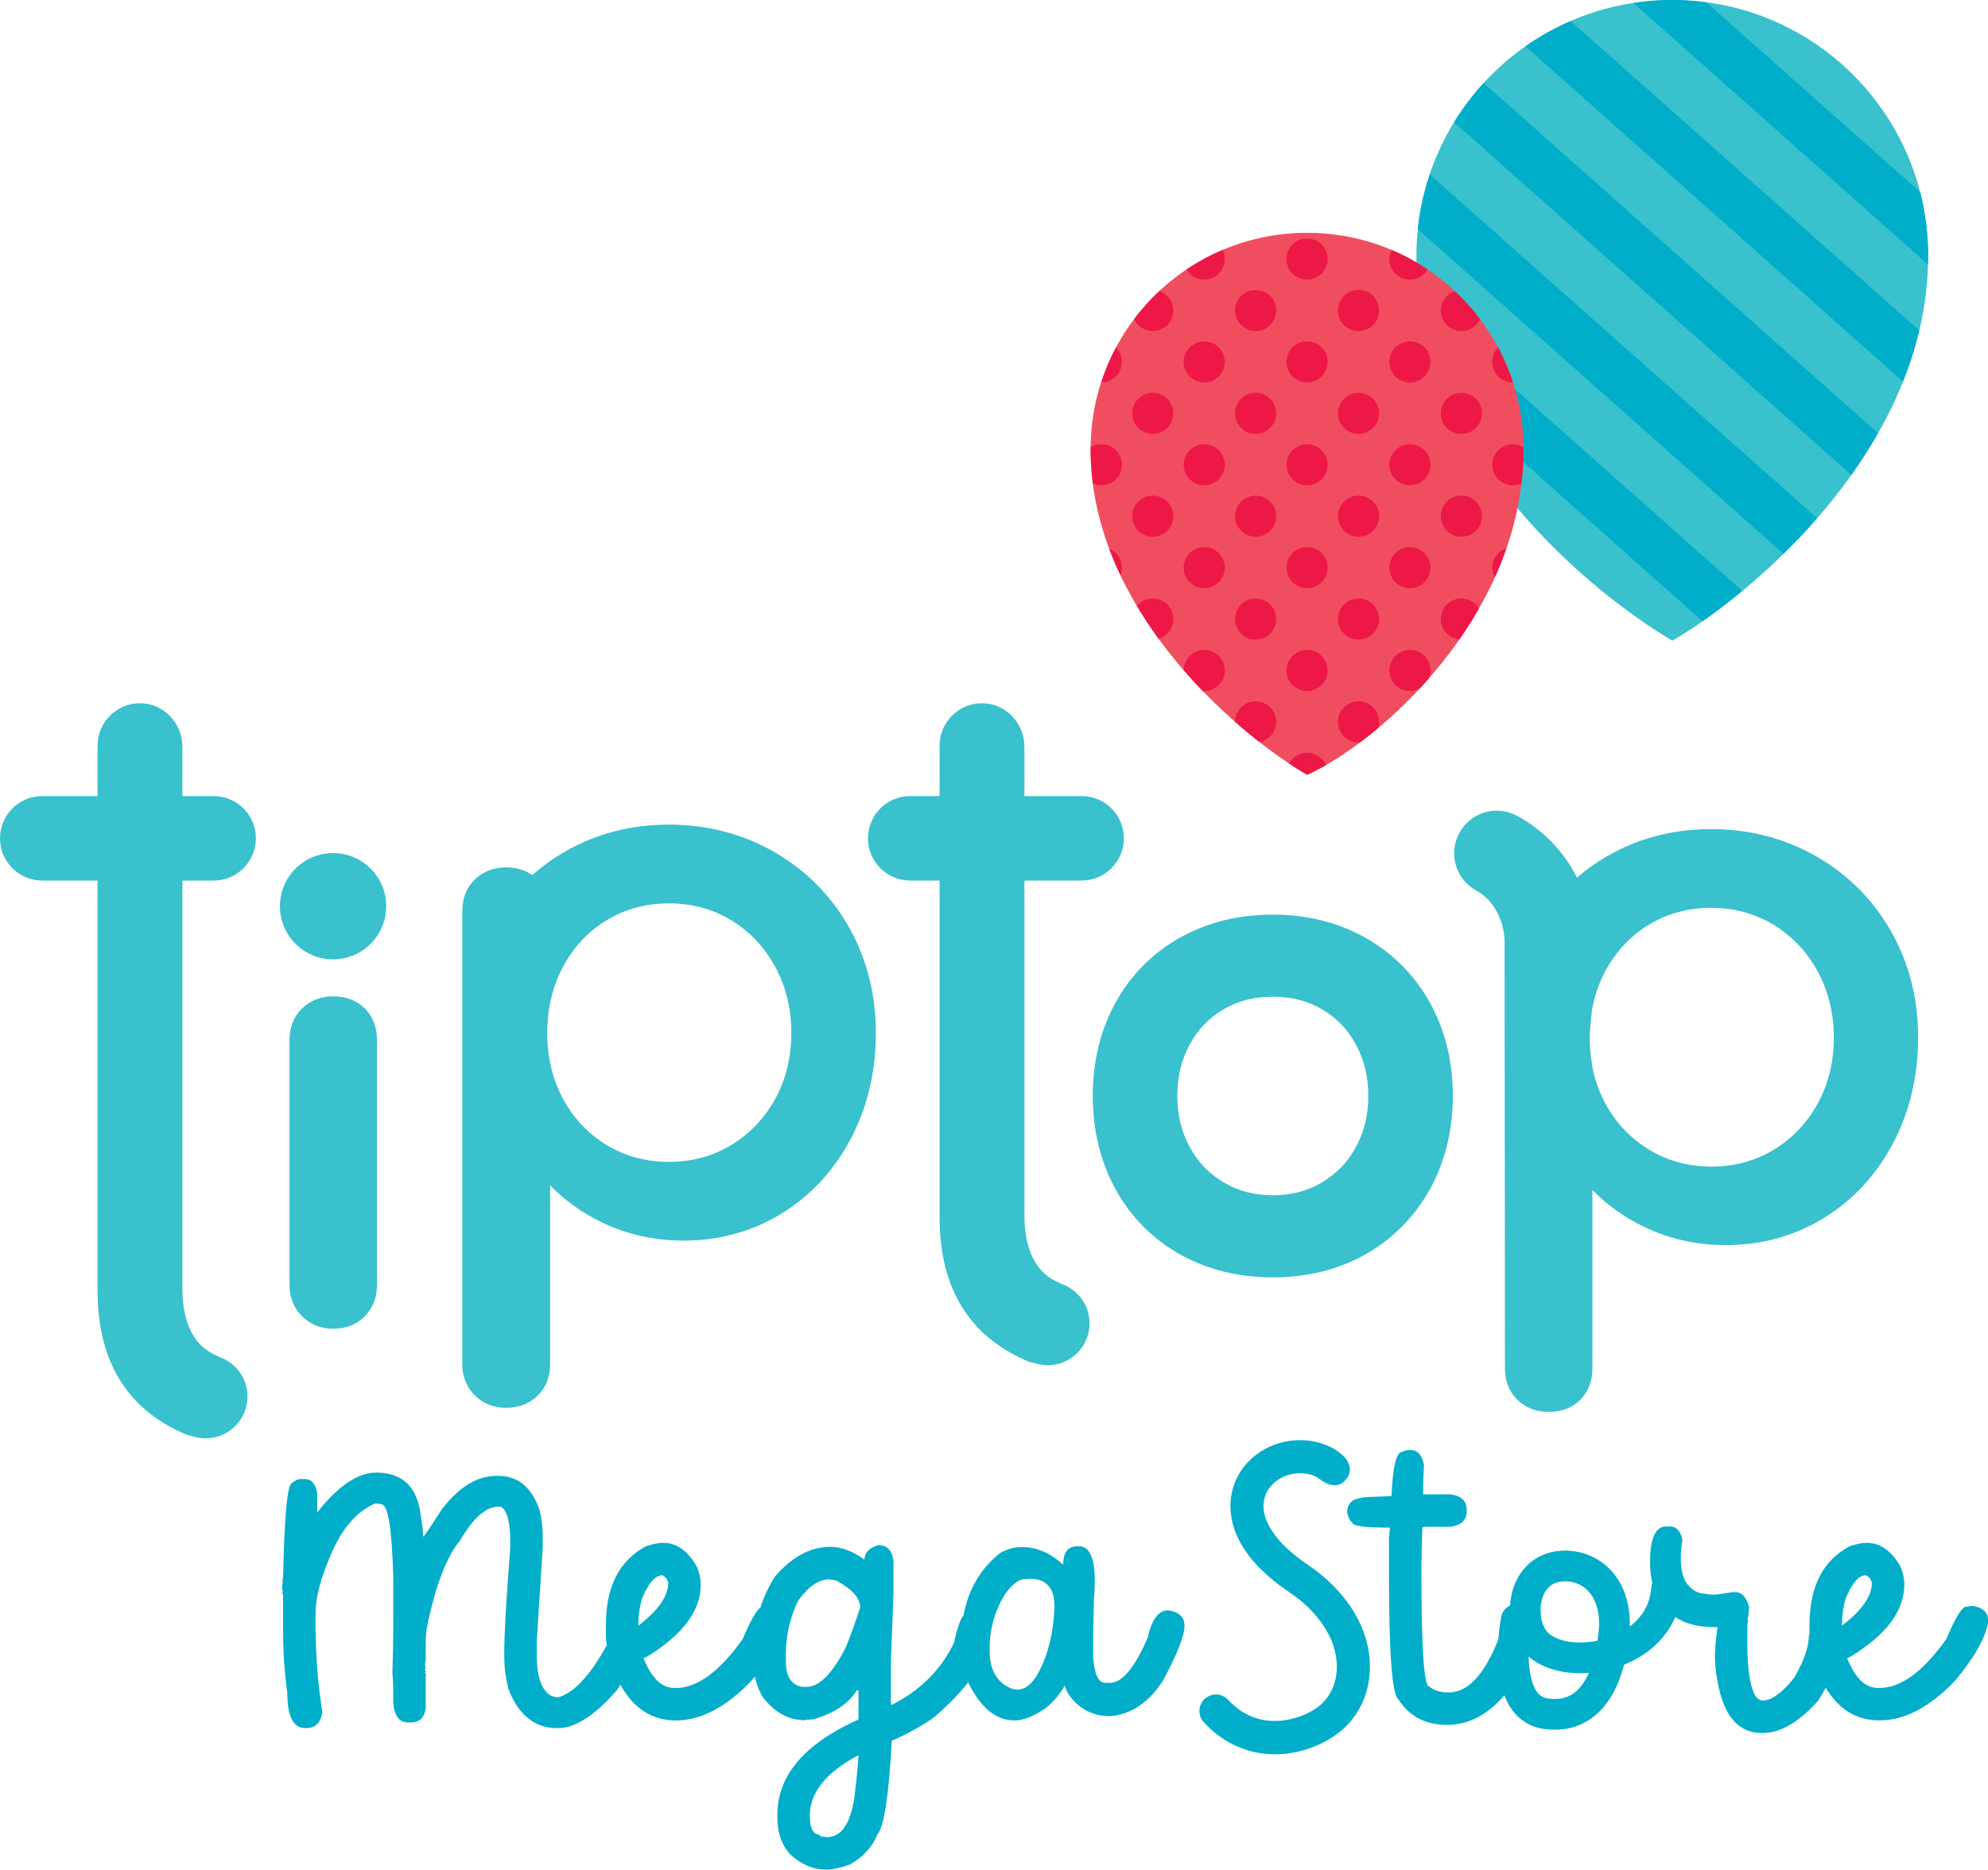 <svg xmlns="http://www.w3.org/2000/svg" id="uuid-53bea68b-028a-4ff0-9b7e-54559d52e87e" width="80.041mm" height="75.287mm" viewBox="0 0 226.889 213.413"><defs><style>.uuid-274910b7-389e-45f1-8b04-f3d372b1df57{fill:#ed1846;}.uuid-5120b9cb-8faa-4879-8b0f-4d84c6e981ce{fill:#00aeca;}.uuid-b24191ae-bfd2-4ee9-9112-3fa3e350fd44{fill:#f04e5f;}.uuid-51284b55-aa1a-474e-abca-3ed80250b8e4{fill:#39c1cd;}</style></defs><path class="uuid-5120b9cb-8faa-4879-8b0f-4d84c6e981ce" d="M133.332,183.808c-1.105,0-1.885,1.04-2.339,3.119-1.495,3.444-2.924,5.165-4.288,5.165h-.585c-.796-.032-1.251-1.072-1.365-3.119,0-1.949.032-4.126.098-6.53.341-3.996-.244-5.978-1.754-5.945h-.097c-1.105,0-1.657.682-1.657,2.047h-.097c-1.413-1.299-2.94-1.949-4.581-1.949h-.097c-.829,0-1.641.228-2.437.682-2.219,1.76-3.612,4.148-4.184,7.161-.352.376-.704,1.39-1.055,3.048-1.478,3.103-3.85,5.474-7.115,7.115h-.097v-5.165c.195-4.792.292-7.391.292-7.797v-3.509c-.179-1.17-.731-1.754-1.657-1.754h-.097c-1.04.325-1.559.877-1.559,1.657-1.332-.975-2.632-1.462-3.899-1.462-2.274,0-4.386,1.137-6.335,3.411-.698,1.117-1.245,2.288-1.643,3.513-.452.3-1.13,1.507-2.036,3.627-2.648,3.704-5.182,5.555-7.602,5.555h-.195c-1.43,0-2.599-1.137-3.509-3.411.13-.065.227-.097.292-.097,4.158-2.518,6.238-5.279,6.238-8.284,0-.731-.163-1.446-.487-2.144-1.023-1.754-2.29-2.631-3.801-2.631-.52,0-1.169.13-1.949.39-3.054,1.624-4.581,4.614-4.581,8.966v1.072c0,.428.031.856.087,1.284-1.905,3.457-3.754,5.431-5.545,5.921-.309,0-.634-.093-.975-.278-.975-.695-1.462-2.207-1.462-4.537v-1.574l.682-10.648v-1.389c0-1.065-.13-2.083-.39-3.055-.91-2.531-2.469-3.796-4.678-3.796h-.195c-2.209,0-4.288,1.266-6.238,3.796-1.349,2.099-2.063,3.148-2.144,3.148,0-.556-.13-1.605-.39-3.148-.536-2.778-2.193-4.167-4.971-4.167-2.095,0-4.337,1.513-6.725,4.537v-2.222c-.211-1.049-.666-1.574-1.365-1.574h-.585c-.292,0-.65.185-1.072.555-.455.741-.747,4.29-.877,10.648l-.097.556c.065,0,.097.031.097.093-.065,0-.097.031-.097.093v.741l.097.185h-.097l.097.463v3.981c0,2.438.162,4.815.487,7.129,0,2.654.682,3.981,2.047,3.981h.097c1.023,0,1.641-.587,1.852-1.759-.52-3.38-.78-6.744-.78-10.092v-1.482c.032-1.682.617-3.842,1.754-6.481,1.267-2.994,2.956-4.938,5.068-5.833.195,0,.422.031.682.093.763,0,1.218,2.778,1.365,8.333v5.463c0,1.728-.033,3.55-.098,5.463.065.401.098,1.481.098,3.241v.185c.13,1.482.682,2.222,1.657,2.222h.39c.926,0,1.478-.524,1.657-1.574v-3.981l-.098-.185h.098c0-.061-.033-.154-.098-.278l.098-.185-.098-.185.098-.185h-.098l.098-.463v-2.222c0-.308.032-.771.097-1.389.975-4.846,2.242-8.21,3.801-10.092,1.511-2.592,2.973-3.889,4.386-3.889h.292c.715.417,1.072,1.744,1.072,3.981v.741c-.455,5.895-.682,9.815-.682,11.759v.741c0,1.127.162,2.33.487,3.611,1.137,2.963,2.989,4.444,5.556,4.444h.097c1.965,0,4.207-1.45,6.725-4.352.134-.21.263-.414.389-.613,1.49,2.723,3.603,4.085,6.337,4.085,2.842,0,5.702-1.494,8.577-4.483.15-.178.295-.354.436-.528.171.851.47,1.637.904,2.356,1.348,1.754,2.94,2.631,4.776,2.631.227-.065.552-.097.975-.097,2.404-.698,4.061-1.803,4.971-3.314h.195v3.216c0,.13-.065.195-.195.195-6.043,2.761-9.064,6.367-9.064,10.819v.195c0,1.884.52,3.346,1.559,4.386,1.251,1.105,2.583,1.657,3.996,1.657h.097c.617,0,1.494-.195,2.632-.585,1.527-.877,2.566-2.014,3.119-3.411.763-.828,1.316-4.402,1.657-10.721,1.706-.731,3.297-1.608,4.776-2.632,1.618-1.379,2.929-2.723,3.937-4.032,1.419,2.896,3.184,4.349,5.298,4.349.975,0,2.144-.455,3.509-1.365.812-.617,1.56-1.494,2.242-2.632,0,.195.13.52.39.975,1.153,1.69,2.745,2.534,4.776,2.534,2.404-.195,4.418-1.559,6.043-4.093,1.624-3.021,2.437-5.101,2.437-6.238,0-.975-.618-1.559-1.852-1.754ZM72.856,185.368c0-.893.13-1.835.39-2.826.747-1.819,1.527-2.729,2.339-2.729.341.146.569.439.682.877,0,1.511-1.137,3.135-3.411,4.873v-.195ZM97.49,205.323c-.471,2.924-1.511,4.386-3.119,4.386-.585-.049-.877-.146-.877-.292-.65,0-1.007-.65-1.072-1.949v-.195c0-2.648,1.852-4.955,5.555-6.92-.065,1.234-.228,2.891-.487,4.971ZM96.516,188.072c-1.527,2.989-3.021,4.483-4.483,4.483h-.487c-1.235-.244-1.852-1.186-1.852-2.826v-.877c0-2.258.487-4.337,1.462-6.238,1.153-1.56,2.323-2.339,3.509-2.339.471.065.763.13.877.195,1.754.975,2.631,1.982,2.631,3.021-.585,1.787-1.137,3.314-1.657,4.581ZM120.333,183.699c-.122,2.689-.682,5.016-1.681,6.981-.999,1.966-2.181,2.603-3.545,1.913-1.365-.69-2.083-1.974-2.156-3.85-.073-1.876.252-3.643.975-5.3.723-1.657,1.604-2.705,2.644-3.143,2.631-.422,3.886.711,3.764,3.399Z"></path><path class="uuid-5120b9cb-8faa-4879-8b0f-4d84c6e981ce" d="M225.232,183.321h-.292l-.585.097c-.439,0-1.186,1.235-2.242,3.704-2.648,3.704-5.182,5.555-7.602,5.555h-.195c-1.43,0-2.599-1.137-3.509-3.411.13-.065.227-.097.292-.097,4.158-2.518,6.238-5.279,6.238-8.284,0-.731-.163-1.446-.487-2.144-1.023-1.754-2.29-2.631-3.801-2.631-.52,0-1.17.13-1.949.39-3.054,1.624-4.581,4.614-4.581,8.966v1.065c-.024.059-.05.115-.073.178,0,1.251-.552,2.843-1.657,4.776-1.397,1.754-2.599,2.631-3.606,2.631-1.023,0-1.608-1.819-1.754-5.458v-3.314l.097-.487c-.065,0-.097-.032-.097-.097.081,0,.146-.455.195-1.365-.341-1.105-.861-1.657-1.559-1.657h-.292c-1.218.195-1.933.292-2.144.292h-.097c-.292,0-.812-.065-1.559-.195-1.43-.487-2.144-1.787-2.144-3.898v-.195c0-.65.065-1.299.195-1.949-.228-1.039-.715-1.559-1.462-1.559h-.39c-1.234,0-1.852,1.365-1.852,4.093,0,.853.088,1.639.26,2.362-.065.164-.108.34-.121.526-.151,2.135-1.249,3.542-2.455,4.453.084-2.7-.748-5.04-2.375-6.644-1.503-1.481-3.598-2.204-5.748-1.986-2.247.229-4.051,1.566-4.949,3.669-.333.779-.525,1.631-.588,2.494-.038.035-.075.078-.113.126-.448.24-.79.67-.895,1.208-.05.257-.23,1.245-.325,2.566-.003.015-.006.03-.009.045-1.592,4.029-3.476,6.043-5.653,6.043-.959,0-1.706-.227-2.242-.682-.585,0-.877-4.288-.877-12.865v-.877c0-.942.032-2.404.098-4.386l.195-.097h3.021c1.234-.179,1.852-.763,1.852-1.754v-.195c0-1.007-.618-1.592-1.852-1.754h-3.119v-.585c0-.828.032-1.738.097-2.729-.211-1.169-.731-1.754-1.56-1.754-.341,0-.633.065-.877.195-.715,0-1.137,1.69-1.267,5.068-2.274.082-3.411.146-3.411.195-1.105.146-1.657.699-1.657,1.657.13.601.325.991.585,1.17,0,.39,1.43.585,4.288.585v.292l-.098.487c.065,0,.098.033.098.098-.065,0-.098.033-.098.097v4.483c0,8.918.357,13.629,1.072,14.132,1.234,1.949,3.086,2.924,5.555,2.924,2.437,0,4.618-1.131,6.543-3.383.22.582.497,1.131.848,1.623.889,1.245,2.158,2.014,3.668,2.223.43.06.849.089,1.257.089,1.692-0,3.191-.513,4.468-1.53,1.81-1.443,2.839-3.667,3.417-5.895,2.773-1.108,4.804-3.023,5.844-5.434,1.157.763,2.632,1.148,4.431,1.148h.39c-.195,1.397-.292,2.534-.292,3.411,0,.829.097,1.738.292,2.729.666,3.963,2.355,5.945,5.068,5.945h.097c2.03,0,4.142-1.235,6.335-3.704.313-.504.597-.995.854-1.472,1.477,2.492,3.523,3.738,6.139,3.738,2.842,0,5.702-1.494,8.577-4.483,2.177-2.583,3.444-4.792,3.801-6.628v-.39c0-.812-.552-1.332-1.657-1.559ZM179.75,193.173c-.815.65-1.814.882-3.058.71-.562-.078-.961-.321-1.295-.786-.644-.9-.897-2.436-.933-4.003,1.62,1.409,4.145,2.076,6.876,1.864-.43.966-.965,1.717-1.59,2.216ZM182.468,186.06c-.037.42-.083.827-.139,1.219-2.466.507-4.918.065-5.844-1.125-.645-.829-.932-2.662-.331-4.07.405-.948,1.085-1.457,2.081-1.558.139-.014.276-.021.412-.021.965,0,1.848.353,2.521,1.016,1.008.993,1.47,2.605,1.302,4.538ZM210.223,185.368c0-.893.13-1.835.39-2.826.747-1.819,1.527-2.729,2.339-2.729.341.146.568.439.682.877,0,1.511-1.137,3.135-3.411,4.873v-.195Z"></path><path class="uuid-5120b9cb-8faa-4879-8b0f-4d84c6e981ce" d="M149.197,178.571c-3.769-2.533-5.575-5.424-4.83-7.734.518-1.606,2.256-2.729,4.134-2.668,1.52.049,2.183.722,2.21.75-.028-.029-.04-.046-.04-.046,0,0,1.452,1.2,2.531.391,1.685-1.264.37-2.806.37-2.806-.167-.2-1.721-1.958-4.95-2.062-3.58-.113-6.809,2.057-7.849,5.283-.62,1.923-1.246,6.944,6.318,12.026,3.463,2.327,5.461,5.428,5.483,8.507.014,1.992-.839,3.73-2.34,4.769-1.938,1.341-6.537,2.87-10.072-.95-.708-.765-1.903-.811-2.668-.103-.765.708-.811,1.903-.103,2.668,2.416,2.611,5.329,3.653,8.128,3.653,2.529,0,4.967-.851,6.863-2.163,2.543-1.76,3.989-4.64,3.967-7.899-.03-4.347-2.637-8.581-7.152-11.615Z"></path><path class="uuid-51284b55-aa1a-474e-abca-3ed80250b8e4" d="M155.831,107.042c-3.11-1.752-6.665-2.64-10.567-2.64-3.933,0-7.504.888-10.612,2.64-3.143,1.77-5.616,4.27-7.352,7.431-1.713,3.117-2.582,6.687-2.582,10.611,0,3.922.868,7.497,2.579,10.628,1.736,3.177,4.21,5.687,7.355,7.459,3.109,1.752,6.68,2.64,10.613,2.64s7.498-.889,10.595-2.643c3.123-1.77,5.593-4.275,7.344-7.447,1.73-3.135,2.606-6.714,2.606-10.637,0-3.925-.878-7.498-2.61-10.62-1.752-3.156-4.231-5.652-7.369-7.421ZM154.751,130.931c-.934,1.719-2.198,3.037-3.864,4.03-1.666.992-3.506,1.475-5.623,1.475s-3.958-.482-5.623-1.475c-1.667-.993-2.931-2.311-3.864-4.03-.95-1.749-1.412-3.662-1.412-5.847s.462-4.098,1.412-5.848c.932-1.717,2.187-3.027,3.835-4.003,1.654-.98,3.503-1.456,5.652-1.456s3.998.476,5.65,1.455c1.649.977,2.904,2.287,3.836,4.004.95,1.751,1.412,3.664,1.412,5.848s-.462,4.098-1.411,5.847Z"></path><path class="uuid-51284b55-aa1a-474e-abca-3ed80250b8e4" d="M215.835,106.331c-2.045-3.608-4.912-6.49-8.523-8.566,0-.001-.001-.001-.001-.001-3.608-2.073-7.65-3.124-12.015-3.124-4.369,0-8.385,1.052-11.937,3.127-1.212.708-2.336,1.517-3.382,2.41-1.476-2.947-3.835-5.433-6.847-7.057-2.362-1.276-5.311-.393-6.585,1.969-1.274,2.362-.393,5.31,1.969,6.585,2.141,1.155,3.202,3.754,3.202,5.81s.044,48.695.044,48.695c0,1.479.483,2.695,1.435,3.616.944.912,2.14,1.374,3.555,1.374,1.473,0,2.686-.466,3.607-1.384.918-.92,1.383-2.133,1.383-3.606v-20.348c1.716,1.743,3.706,3.162,5.938,4.233,2.851,1.368,5.972,2.062,9.274,2.062,4.1,0,7.87-1.041,11.207-3.095,3.332-2.05,5.988-4.921,7.893-8.534,1.899-3.6,2.863-7.662,2.863-12.073,0-4.418-1.036-8.488-3.08-12.094ZM207.445,125.987c-1.226,2.217-2.916,3.987-5.024,5.262-2.103,1.272-4.49,1.917-7.096,1.917s-4.994-.645-7.096-1.917c-.798-.482-1.533-1.036-2.205-1.658-1.115-1.026-2.053-2.238-2.804-3.625-.721-1.331-1.224-2.778-1.515-4.322v-.11c-.178-.989-.268-2.018-.268-3.083s.268-3.253.268-3.253c.291-1.552.795-3.011,1.516-4.36,1.198-2.238,2.873-4.019,4.979-5.294,2.104-1.272,4.491-1.917,7.096-1.917s4.992.645,7.095,1.917c.798.483,1.536,1.04,2.211,1.665,1.121,1.033,2.072,2.257,2.84,3.661,1.228,2.251,1.851,4.801,1.851,7.581s-.623,5.314-1.849,7.535Z"></path><path class="uuid-51284b55-aa1a-474e-abca-3ed80250b8e4" d="M121.172,146.567c-.111-.065-.226-.125-.348-.174-1.823-.744-3.909-2.699-3.909-7.69v-38.189h6.53c2.663,0,4.822-2.159,4.822-4.822s-2.159-4.822-4.822-4.822h-6.53v-5.629c0-2.631-2.046-4.877-4.675-4.964-2.749-.092-5.005,2.109-5.005,4.837v5.756h-3.352c-2.663,0-4.822,2.159-4.822,4.822s2.159,4.822,4.822,4.822h3.352v38.458c0,9.564,4.747,14.176,10.098,16.422.25.105.505.165.758.209.467.152.964.237,1.481.237,2.638,0,4.777-2.139,4.777-4.777,0-2.076-1.327-3.838-3.177-4.496Z"></path><path class="uuid-51284b55-aa1a-474e-abca-3ed80250b8e4" d="M38.033,113.731c-1.415,0-2.611.463-3.555,1.374-.952.919-1.435,2.136-1.435,3.616v27.959c0,1.421.48,2.62,1.425,3.565.944.946,2.143,1.425,3.565,1.425,1.479,0,2.695-.483,3.616-1.435.912-.944,1.374-2.14,1.374-3.555v-27.959c0-1.473-.466-2.687-1.384-3.607-.92-.918-2.133-1.383-3.606-1.383Z"></path><path class="uuid-51284b55-aa1a-474e-abca-3ed80250b8e4" d="M96.883,105.819c-2.045-3.608-4.912-6.49-8.523-8.566,0-.001-.001-.001-.001-.001-3.608-2.073-7.65-3.124-12.015-3.124-4.369,0-8.385,1.052-11.937,3.127-1.317.769-2.537,1.651-3.658,2.638-.826-.581-1.829-.88-2.999-.88-1.415,0-2.611.463-3.555,1.374-.952.919-1.435,2.136-1.435,3.616v51.706c0,1.421.48,2.62,1.425,3.565.944.946,2.143,1.425,3.565,1.425.939,0,1.771-.196,2.489-.582.429-.217.818-.499,1.166-.845.918-.92,1.383-2.133,1.383-3.606v-20.348c1.716,1.743,3.706,3.162,5.938,4.233,2.851,1.368,5.972,2.062,9.274,2.062,4.1,0,7.87-1.041,11.207-3.095,3.332-2.05,5.988-4.921,7.893-8.534,1.899-3.6,2.863-7.662,2.863-12.073,0-4.418-1.036-8.488-3.08-12.094ZM88.465,125.449c-1.226,2.217-2.916,3.987-5.024,5.262-2.103,1.272-4.49,1.917-7.096,1.917s-4.994-.645-7.096-1.917c-2.107-1.274-3.783-3.043-4.98-5.256-1.202-2.22-1.812-4.757-1.812-7.541s.61-5.337,1.813-7.586c1.198-2.238,2.873-4.019,4.979-5.294,2.104-1.272,4.491-1.917,7.096-1.917s4.992.645,7.095,1.917c2.108,1.276,3.797,3.059,5.023,5.3,1.228,2.251,1.851,4.801,1.851,7.581s-.623,5.314-1.849,7.535Z"></path><circle class="uuid-51284b55-aa1a-474e-abca-3ed80250b8e4" cx="38.014" cy="103.442" r="6.065"></circle><path class="uuid-51284b55-aa1a-474e-abca-3ed80250b8e4" d="M24.384,100.514c2.663,0,4.822-2.159,4.822-4.822s-2.159-4.822-4.822-4.822h-3.569v-5.629c0-2.631-2.046-4.877-4.675-4.964-2.749-.092-5.005,2.109-5.005,4.837v5.756h-6.313c-2.663,0-4.822,2.159-4.822,4.822s2.159,4.822,4.822,4.822h6.313v46.803c0,9.564,4.747,14.176,10.098,16.422.25.105.505.165.758.209.467.152.964.237,1.481.237,2.638,0,4.777-2.139,4.777-4.777,0-2.076-1.327-3.838-3.177-4.496-.111-.065-.226-.125-.348-.174-1.823-.744-3.909-2.699-3.909-7.69v-46.533h3.569Z"></path><path class="uuid-51284b55-aa1a-474e-abca-3ed80250b8e4" d="M161.656,29.207c0,22.745,20.463,38.734,29.201,43.927,8.68-5.026,29.201-21.78,29.201-43.927,0-16.131-13.074-29.207-29.201-29.207-16.127,0-29.201,13.076-29.201,29.207Z"></path><path class="uuid-5120b9cb-8faa-4879-8b0f-4d84c6e981ce" d="M163.179,19.901c-.672,2.001-1.141,4.096-1.365,6.264l41.732,37.054c1.291-1.266,2.581-2.621,3.841-4.066l-44.209-39.253Z"></path><path class="uuid-5120b9cb-8faa-4879-8b0f-4d84c6e981ce" d="M190.857,0c-1.512,0-2.997.115-4.447.337l33.62,29.851c.009-.327.028-.651.028-.981,0-2.515-.318-4.955-.916-7.284L194.751.266C193.476.096,192.178,0,190.857,0Z"></path><path class="uuid-5120b9cb-8faa-4879-8b0f-4d84c6e981ce" d="M169.332,9.475c-1.263,1.378-2.395,2.876-3.378,4.478l45.338,40.256c1.083-1.522,2.107-3.112,3.049-4.769l-45.01-39.964Z"></path><path class="uuid-5120b9cb-8faa-4879-8b0f-4d84c6e981ce" d="M179.259,2.4c-1.825.791-3.551,1.765-5.16,2.895l43.087,38.257c.752-1.881,1.38-3.825,1.855-5.83L179.259,2.4Z"></path><path class="uuid-5120b9cb-8faa-4879-8b0f-4d84c6e981ce" d="M194.314,70.912c1.402-.978,2.933-2.132,4.53-3.454l-36.759-32.638c.529,3.536,1.526,6.884,2.866,10.021l29.363,26.071Z"></path><path class="uuid-b24191ae-bfd2-4ee9-9112-3fa3e350fd44" d="M173.88,51.281c0,19.239-16.865,33.714-24.705,37.156-7.344-4.252-24.705-18.423-24.705-37.156,0-13.644,11.061-24.705,24.705-24.705s24.705,11.061,24.705,24.705Z"></path><path class="uuid-274910b7-389e-45f1-8b04-f3d372b1df57" d="M155.044,56.575c-1.297,0-2.348,1.052-2.348,2.348s1.051,2.348,2.348,2.348,2.348-1.051,2.348-2.348-1.052-2.348-2.348-2.348Z"></path><path class="uuid-274910b7-389e-45f1-8b04-f3d372b1df57" d="M155.044,44.836c-1.297,0-2.348,1.051-2.348,2.348s1.051,2.348,2.348,2.348,2.348-1.051,2.348-2.348-1.052-2.348-2.348-2.348Z"></path><path class="uuid-274910b7-389e-45f1-8b04-f3d372b1df57" d="M155.044,68.314c-1.297,0-2.348,1.051-2.348,2.348s1.051,2.348,2.348,2.348,2.348-1.051,2.348-2.348-1.052-2.348-2.348-2.348Z"></path><path class="uuid-274910b7-389e-45f1-8b04-f3d372b1df57" d="M160.914,38.965c-1.297,0-2.348,1.052-2.348,2.348s1.051,2.348,2.348,2.348,2.348-1.051,2.348-2.348-1.052-2.348-2.348-2.348Z"></path><path class="uuid-274910b7-389e-45f1-8b04-f3d372b1df57" d="M158.566,29.574c0,1.297,1.051,2.348,2.348,2.348.862,0,1.608-.47,2.017-1.163-1.289-.866-2.664-1.614-4.11-2.228-.158.316-.255.667-.255,1.043Z"></path><path class="uuid-274910b7-389e-45f1-8b04-f3d372b1df57" d="M146.827,29.574c0,1.297,1.051,2.348,2.348,2.348s2.348-1.051,2.348-2.348-1.052-2.348-2.348-2.348-2.348,1.051-2.348,2.348Z"></path><path class="uuid-274910b7-389e-45f1-8b04-f3d372b1df57" d="M149.175,74.184c-1.297,0-2.348,1.051-2.348,2.348s1.051,2.348,2.348,2.348,2.348-1.051,2.348-2.348-1.052-2.348-2.348-2.348Z"></path><path class="uuid-274910b7-389e-45f1-8b04-f3d372b1df57" d="M149.175,62.444c-1.297,0-2.348,1.052-2.348,2.348s1.051,2.348,2.348,2.348,2.348-1.051,2.348-2.348-1.052-2.348-2.348-2.348Z"></path><path class="uuid-274910b7-389e-45f1-8b04-f3d372b1df57" d="M155.044,33.096c-1.297,0-2.348,1.052-2.348,2.348s1.051,2.348,2.348,2.348,2.348-1.051,2.348-2.348-1.052-2.348-2.348-2.348Z"></path><path class="uuid-274910b7-389e-45f1-8b04-f3d372b1df57" d="M149.175,50.705c-1.297,0-2.348,1.051-2.348,2.348s1.051,2.348,2.348,2.348,2.348-1.051,2.348-2.348-1.052-2.348-2.348-2.348Z"></path><path class="uuid-274910b7-389e-45f1-8b04-f3d372b1df57" d="M160.914,62.444c-1.297,0-2.348,1.052-2.348,2.348s1.051,2.348,2.348,2.348,2.348-1.051,2.348-2.348-1.052-2.348-2.348-2.348Z"></path><path class="uuid-274910b7-389e-45f1-8b04-f3d372b1df57" d="M160.914,50.705c-1.297,0-2.348,1.051-2.348,2.348s1.051,2.348,2.348,2.348,2.348-1.051,2.348-2.348-1.052-2.348-2.348-2.348Z"></path><path class="uuid-274910b7-389e-45f1-8b04-f3d372b1df57" d="M139.783,76.532c0-1.296-1.052-2.348-2.348-2.348-1.286,0-2.328,1.035-2.345,2.317.712.821,1.437,1.607,2.165,2.36.06.005.118.018.18.018,1.296,0,2.348-1.051,2.348-2.348Z"></path><path class="uuid-274910b7-389e-45f1-8b04-f3d372b1df57" d="M164.436,35.444c0,1.297,1.051,2.348,2.348,2.348.946,0,1.756-.562,2.128-1.369-.865-1.147-1.83-2.214-2.879-3.193-.926.315-1.597,1.182-1.597,2.214Z"></path><path class="uuid-274910b7-389e-45f1-8b04-f3d372b1df57" d="M163.262,76.532c0-1.296-1.052-2.348-2.348-2.348s-2.348,1.051-2.348,2.348,1.051,2.348,2.348,2.348c.41,0,.791-.115,1.127-.3.351-.378.699-.764,1.045-1.159.113-.275.177-.574.177-.889Z"></path><path class="uuid-274910b7-389e-45f1-8b04-f3d372b1df57" d="M131.565,37.792c1.296,0,2.348-1.051,2.348-2.348,0-1.032-.671-1.9-1.597-2.214-1.048.979-2.014,2.046-2.879,3.193.372.806,1.182,1.369,2.128,1.369Z"></path><path class="uuid-274910b7-389e-45f1-8b04-f3d372b1df57" d="M166.784,44.836c-1.297,0-2.348,1.051-2.348,2.348s1.051,2.348,2.348,2.348,2.348-1.051,2.348-2.348-1.052-2.348-2.348-2.348Z"></path><path class="uuid-274910b7-389e-45f1-8b04-f3d372b1df57" d="M166.784,56.575c-1.297,0-2.348,1.052-2.348,2.348s1.051,2.348,2.348,2.348,2.348-1.051,2.348-2.348-1.052-2.348-2.348-2.348Z"></path><path class="uuid-274910b7-389e-45f1-8b04-f3d372b1df57" d="M170.306,41.314c0,1.297,1.051,2.348,2.348,2.348.008,0,.015-.002.023-.002-.45-1.388-1.018-2.723-1.695-3.991-.417.424-.676,1.004-.676,1.646Z"></path><path class="uuid-274910b7-389e-45f1-8b04-f3d372b1df57" d="M170.306,53.053c0,1.297,1.051,2.348,2.348,2.348.355,0,.688-.085.989-.225.151-1.275.237-2.572.237-3.894,0-.075-.005-.149-.006-.225-.357-.219-.772-.351-1.221-.351-1.297,0-2.348,1.051-2.348,2.348Z"></path><path class="uuid-274910b7-389e-45f1-8b04-f3d372b1df57" d="M170.306,64.793c0,.407.113.784.295,1.117.49-1.084.934-2.199,1.329-3.34-.94.307-1.623,1.181-1.623,2.223Z"></path><path class="uuid-274910b7-389e-45f1-8b04-f3d372b1df57" d="M128.044,53.053c0-1.296-1.052-2.348-2.348-2.348-.449,0-.864.133-1.221.351-.001.075-.006.149-.006.225,0,1.327.096,2.628.26,3.907.295.134.621.213.966.213,1.296,0,2.348-1.051,2.348-2.348Z"></path><path class="uuid-274910b7-389e-45f1-8b04-f3d372b1df57" d="M128.044,64.793c0-.98-.601-1.818-1.454-2.17.386,1.034.816,2.045,1.286,3.033.106-.268.169-.557.169-.863Z"></path><path class="uuid-274910b7-389e-45f1-8b04-f3d372b1df57" d="M133.913,70.662c0-1.296-1.052-2.348-2.348-2.348-.73,0-1.374.34-1.804.862.77,1.292,1.595,2.537,2.463,3.728.974-.286,1.689-1.176,1.689-2.243Z"></path><path class="uuid-274910b7-389e-45f1-8b04-f3d372b1df57" d="M125.696,43.661c1.296,0,2.348-1.051,2.348-2.348,0-.641-.259-1.222-.676-1.646-.677,1.268-1.245,2.603-1.695,3.991.008,0,.015.002.022.002Z"></path><path class="uuid-274910b7-389e-45f1-8b04-f3d372b1df57" d="M157.392,82.402c0-1.296-1.052-2.348-2.348-2.348s-2.348,1.052-2.348,2.348,1.051,2.348,2.348,2.348c.071,0,.138-.015.207-.021.66-.496,1.334-1.03,2.015-1.601.075-.23.126-.471.126-.726Z"></path><path class="uuid-274910b7-389e-45f1-8b04-f3d372b1df57" d="M166.784,68.314c-1.297,0-2.348,1.051-2.348,2.348,0,1.22.933,2.21,2.122,2.325.786-1.129,1.534-2.306,2.231-3.529-.411-.682-1.151-1.143-2.006-1.143Z"></path><path class="uuid-274910b7-389e-45f1-8b04-f3d372b1df57" d="M145.653,82.402c0-1.296-1.052-2.348-2.348-2.348-1.293,0-2.341,1.046-2.347,2.338.953.838,1.887,1.609,2.789,2.314,1.085-.207,1.906-1.158,1.906-2.303Z"></path><path class="uuid-274910b7-389e-45f1-8b04-f3d372b1df57" d="M131.565,56.575c-1.297,0-2.348,1.052-2.348,2.348s1.051,2.348,2.348,2.348,2.348-1.051,2.348-2.348-1.052-2.348-2.348-2.348Z"></path><path class="uuid-274910b7-389e-45f1-8b04-f3d372b1df57" d="M151.326,87.336c-.362-.831-1.188-1.413-2.152-1.413-.889,0-1.654.5-2.052,1.23.742.494,1.435.927,2.052,1.285.657-.289,1.383-.661,2.152-1.101Z"></path><path class="uuid-274910b7-389e-45f1-8b04-f3d372b1df57" d="M143.305,33.096c-1.297,0-2.348,1.052-2.348,2.348s1.051,2.348,2.348,2.348,2.348-1.051,2.348-2.348-1.052-2.348-2.348-2.348Z"></path><path class="uuid-274910b7-389e-45f1-8b04-f3d372b1df57" d="M143.305,44.836c-1.297,0-2.348,1.051-2.348,2.348s1.051,2.348,2.348,2.348,2.348-1.051,2.348-2.348-1.052-2.348-2.348-2.348Z"></path><path class="uuid-274910b7-389e-45f1-8b04-f3d372b1df57" d="M143.305,68.314c-1.297,0-2.348,1.051-2.348,2.348s1.051,2.348,2.348,2.348,2.348-1.051,2.348-2.348-1.052-2.348-2.348-2.348Z"></path><path class="uuid-274910b7-389e-45f1-8b04-f3d372b1df57" d="M149.175,38.965c-1.297,0-2.348,1.052-2.348,2.348s1.051,2.348,2.348,2.348,2.348-1.051,2.348-2.348-1.052-2.348-2.348-2.348Z"></path><path class="uuid-274910b7-389e-45f1-8b04-f3d372b1df57" d="M143.305,56.575c-1.297,0-2.348,1.052-2.348,2.348s1.051,2.348,2.348,2.348,2.348-1.051,2.348-2.348-1.052-2.348-2.348-2.348Z"></path><path class="uuid-274910b7-389e-45f1-8b04-f3d372b1df57" d="M131.565,44.836c-1.297,0-2.348,1.051-2.348,2.348s1.051,2.348,2.348,2.348,2.348-1.051,2.348-2.348-1.052-2.348-2.348-2.348Z"></path><path class="uuid-274910b7-389e-45f1-8b04-f3d372b1df57" d="M137.435,62.444c-1.297,0-2.348,1.052-2.348,2.348s1.051,2.348,2.348,2.348,2.348-1.051,2.348-2.348-1.052-2.348-2.348-2.348Z"></path><path class="uuid-274910b7-389e-45f1-8b04-f3d372b1df57" d="M137.435,31.922c1.296,0,2.348-1.051,2.348-2.348,0-.377-.097-.728-.255-1.043-1.446.614-2.82,1.362-4.11,2.228.408.693,1.154,1.163,2.017,1.163Z"></path><path class="uuid-274910b7-389e-45f1-8b04-f3d372b1df57" d="M137.435,38.965c-1.297,0-2.348,1.052-2.348,2.348s1.051,2.348,2.348,2.348,2.348-1.051,2.348-2.348-1.052-2.348-2.348-2.348Z"></path><path class="uuid-274910b7-389e-45f1-8b04-f3d372b1df57" d="M137.435,50.705c-1.297,0-2.348,1.051-2.348,2.348s1.051,2.348,2.348,2.348,2.348-1.051,2.348-2.348-1.052-2.348-2.348-2.348Z"></path></svg>